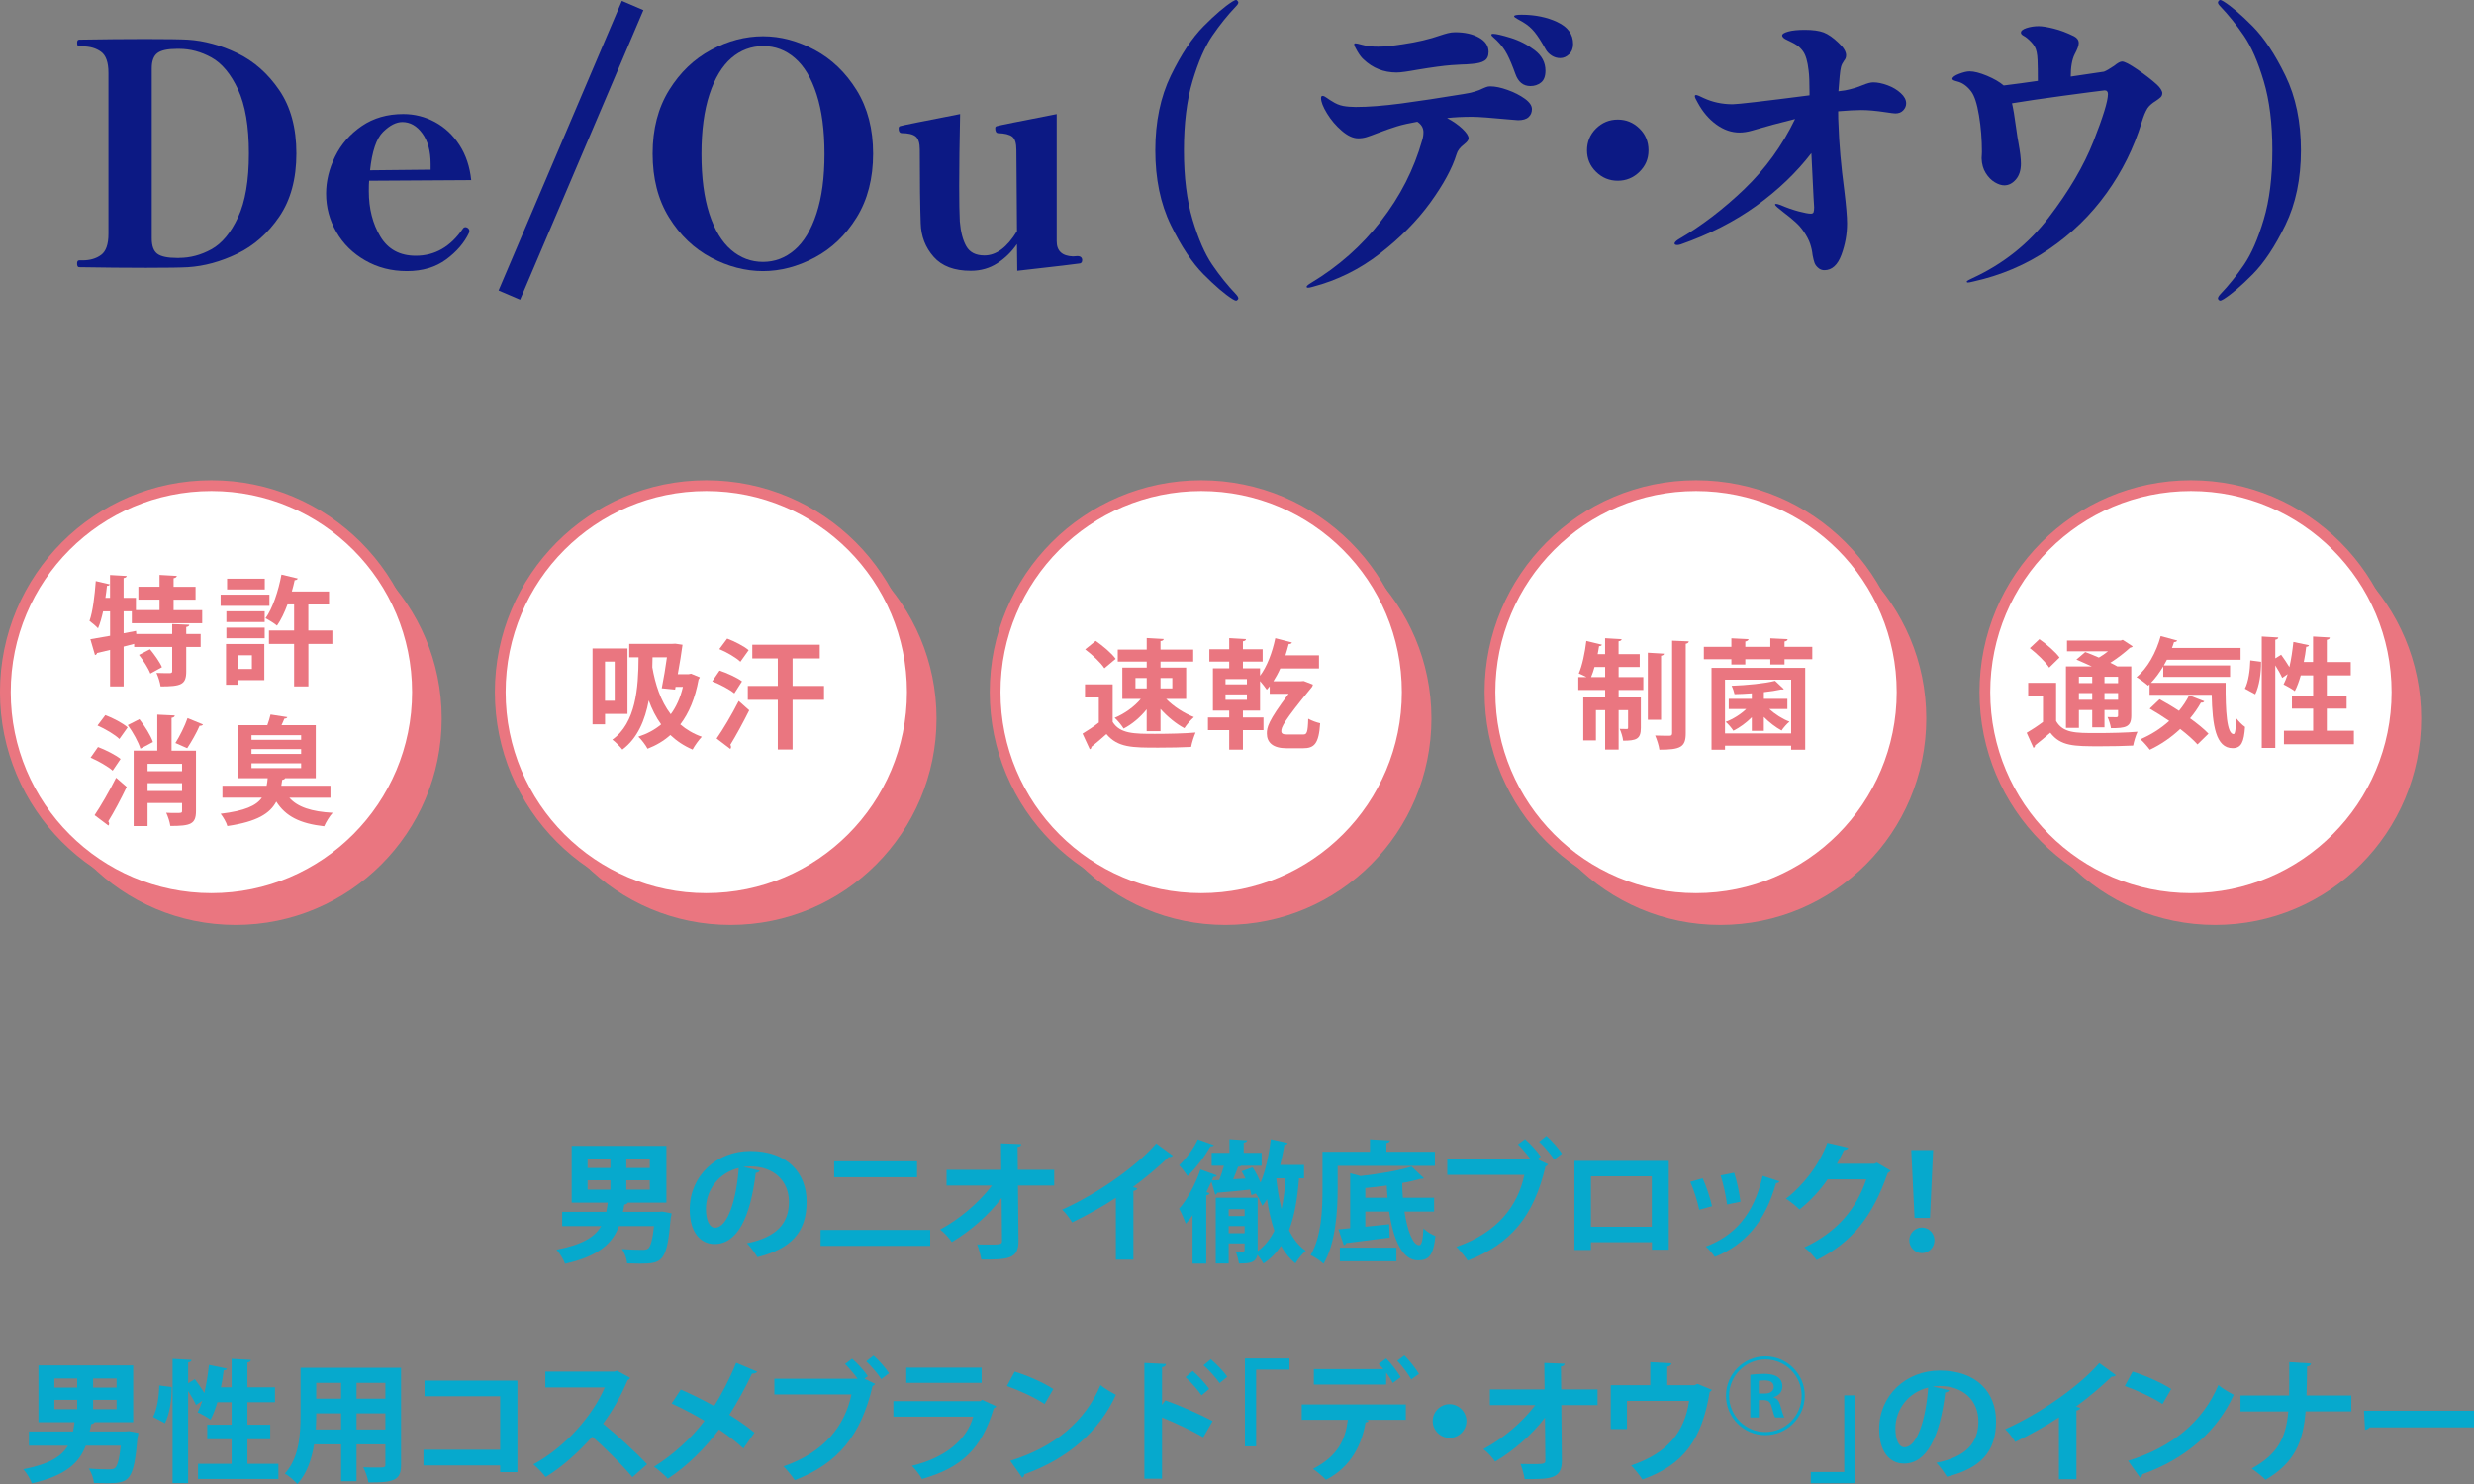 <?xml version="1.0" encoding="UTF-8"?><svg id="_レイヤー_2" xmlns="http://www.w3.org/2000/svg" viewBox="0 0 563.25 337.95"><rect x="0" y="0" width="563.25" height="337.95" fill="#808080" stroke="none"/><defs><style>.cls-1{fill:#ea7680;}.cls-2{fill:#06a9cd;}.cls-3{fill:#0c1984;}.cls-4{fill:#fff;stroke:#ea7680;stroke-miterlimit:10;stroke-width:2.45px;}</style></defs><g id="design"><g><ellipse class="cls-1" cx="53.65" cy="163.62" rx="46.91" ry="47.01"/><ellipse class="cls-4" cx="48.13" cy="157.61" rx="46.91" ry="47.01"/><g><path class="cls-1" d="m46.04,141.93h-16.03v-2.72h-1.86v5l2.82-.54.05.7h8.18v-2.26l3.9.16c-.03.27-.22.43-.7.51v1.59h3.28v2.96h-3.28v5.57c0,3.01-1.16,3.42-5.84,3.42-.11-.89-.54-2.21-.94-3.07,1.24.05,2.64.05,3.04.05.4-.03.54-.11.54-.46v-5.51h-8.66v-.7l-2.39.62v9.07h-3.09v-8.31c-1.1.27-2.12.51-2.96.7-.05.27-.27.43-.48.46l-1.05-3.6c1.21-.19,2.77-.46,4.49-.78v-5.57h-1.59c-.32,1.45-.7,2.8-1.16,3.87-.43-.48-1.37-1.29-1.94-1.69.75-2.1,1.18-5.73,1.43-9.07l3.2.75c-.08.19-.27.35-.65.32-.08.89-.22,1.83-.35,2.74h1.05v-5.19l3.79.22c-.03.24-.22.4-.7.48v4.49h2.8v2.8h5.38v-2.39h-4.82v-2.93h4.82v-2.69l3.93.22c-.03.27-.24.43-.73.54v1.94h5v2.93h-5v2.39h6.51v2.99Zm-11.81,11.46c-.43-1.16-1.59-2.96-2.58-4.25l2.5-1.29c1.02,1.24,2.23,2.93,2.72,4.09l-2.64,1.45Z"/><path class="cls-1" d="m61.34,135.42v2.56h-11.11v-2.56h11.11Zm-1.16,11.24v8.23h-5.92v1.05h-2.8v-9.28h8.72Zm-8.64-5v-2.45h8.72v2.45h-8.72Zm0,3.69v-2.42h8.72v2.42h-8.72Zm8.74-13.56v2.45h-8.58v-2.45h8.58Zm-2.93,17.43h-3.09v3.12h3.09v-3.12Zm18.32-5.65v3.07h-5.46v9.68h-3.25v-9.68h-5.73v-3.07h5.73v-5.92h-1.51c-.67,1.83-1.48,3.52-2.39,4.82-.59-.51-1.86-1.29-2.61-1.67,1.61-2.23,2.93-6.19,3.63-9.95l3.71.89c-.08.24-.32.38-.7.38-.19.86-.4,1.72-.65,2.58h8.47v2.96h-4.71v5.92h5.46Z"/><path class="cls-1" d="m22.31,170.12c1.72.65,4.01,1.8,5.14,2.72l-1.8,2.66c-1.05-.94-3.28-2.21-5.03-2.96l1.69-2.42Zm-.78,15.52c1.37-2.04,3.34-5.41,4.9-8.53l2.42,2.1c-1.34,2.8-2.91,5.73-4.2,7.83.13.19.19.35.19.51s-.05.32-.16.46l-3.15-2.37Zm5.65-17.35c-1.02-1-3.23-2.29-4.98-3.07l1.78-2.37c1.72.65,3.98,1.83,5.08,2.8l-1.88,2.64Zm4.55-4.52c1.24,1.59,2.58,3.71,3.09,5.22l-2.85,1.51c-.43-1.45-1.67-3.71-2.88-5.38l2.64-1.34Zm12.89,7.16v13.75c0,3.01-1.21,3.42-5.84,3.42-.11-.86-.54-2.18-.94-3.01.75.05,1.56.05,2.18.05,1.29,0,1.43,0,1.43-.48v-1.8h-7.85v5.27h-3.17v-17.19h5.38v-8.2l3.98.19c-.03.3-.21.43-.73.54v7.48h5.57Zm-3.17,3.01h-7.85v1.69h7.85v-1.69Zm-7.85,6.19h7.85v-1.78h-7.85v1.78Zm12.62-15.15c-.13.22-.38.32-.78.3-.67,1.59-1.91,3.74-2.82,5.11-.03,0-2.69-1.18-2.69-1.18.97-1.51,2.15-3.87,2.77-5.68l3.52,1.45Z"/><path class="cls-1" d="m75.23,181.66h-9.36c1.88,2.15,5.08,3.17,9.87,3.44-.7.75-1.53,2.13-1.94,3.07-5.51-.62-8.77-2.26-10.9-5.62-1.43,2.69-4.33,4.57-11.14,5.57-.22-.83-.97-2.1-1.53-2.8,5.51-.67,8.1-1.83,9.39-3.66h-8.98v-2.72h10.06c.11-.54.19-1.1.24-1.72h-6.86v-12.08h6.78c.3-.81.56-1.69.73-2.42l3.82.59c-.05.22-.3.32-.67.35-.19.46-.4.97-.65,1.48h7.8v12.08h-6.97c-.08.19-.3.32-.67.38-.05.46-.13.91-.21,1.34h11.19v2.72Zm-17.97-14.23v1.05h11.3v-1.05h-11.3Zm0,3.17v1.1h11.3v-1.1h-11.3Zm0,3.23v1.1h11.3v-1.1h-11.3Z"/></g><ellipse class="cls-1" cx="166.31" cy="163.62" rx="46.91" ry="47.01"/><ellipse class="cls-4" cx="160.8" cy="157.61" rx="46.91" ry="47.01"/><g><path class="cls-1" d="m142.86,162.58h-5.11v2.37h-2.85v-17.27h7.96v14.9Zm-2.91-11.92h-2.21v8.93h2.21v-8.93Zm17.41,2.77l1.96.81c-.03.19-.16.38-.27.48-.78,4.28-2.18,7.64-4.17,10.25,1.35,1.16,2.96,2.13,4.9,2.82-.62.62-1.64,2.04-2.1,2.91-2.02-.86-3.66-1.99-5.06-3.31-1.51,1.35-3.26,2.37-5.19,3.12-.4-.78-1.43-2.15-2.1-2.74,1.99-.65,3.71-1.56,5.19-2.8-1.21-1.67-2.12-3.52-2.82-5.46-.83,4.47-2.56,8.64-6,11.19-.48-.62-1.61-1.78-2.29-2.26,5.35-3.79,5.94-11.76,5.97-18.75h-2.12v-3.07h9.82l.7-.03,1.61.24c-.32,2.21-.56,3.93-1.08,6.7h2.47l.56-.11Zm-6.7,3.31c.43-2.18.89-4.84,1.18-7.05h-3.28c0,.73-.03,1.48-.05,2.26.67,3.82,1.86,7.64,4.2,10.71,1.24-1.67,2.18-3.74,2.77-6.24h-1.67l-.11.62-3.04-.3Z"/><path class="cls-1" d="m163.82,152.71c1.69.56,3.98,1.59,5.11,2.45l-1.75,2.74c-1.05-.89-3.28-2.07-5.03-2.74l1.67-2.45Zm-.67,15.47c1.43-2.04,3.44-5.41,5.03-8.55l2.39,2.13c-1.4,2.82-3.01,5.76-4.3,7.86.11.16.16.32.16.48s-.05.32-.16.46l-3.12-2.37Zm2.39-22.76c1.67.62,3.82,1.72,4.9,2.64l-1.88,2.64c-.97-.94-3.09-2.18-4.79-2.88l1.78-2.39Zm22.06,10.79v3.17h-7.16v11.3h-3.36v-11.3h-6.83v-3.17h6.83v-6.27h-5.81v-3.12h15.36v3.12h-6.19v6.27h7.16Z"/></g><ellipse class="cls-1" cx="278.98" cy="163.62" rx="46.91" ry="47.01"/><ellipse class="cls-4" cx="273.47" cy="157.61" rx="46.91" ry="47.01"/><g><path class="cls-1" d="m253.32,155.85v8.55c1.67,2.72,4.92,2.72,9.63,2.72,3.09,0,6.75-.08,9.25-.3-.35.78-.86,2.34-1.02,3.28-1.99.11-4.79.16-7.42.16-6.03,0-9.25,0-11.86-3.09-1.18,1.05-2.39,2.1-3.42,2.91,0,.3-.11.46-.38.54l-1.64-3.55c1.16-.7,2.53-1.59,3.71-2.53v-5.7h-3.15v-2.99h6.29Zm-3.87-9.9c1.64,1.13,3.63,2.8,4.55,4.09l-2.56,2.15c-.83-1.29-2.77-3.09-4.38-4.3l2.39-1.94Zm11.62,6.08v-1.37h-6.59v-2.72h6.59v-2.64l3.87.22c-.03.27-.24.43-.73.48v1.94h7.45v2.72h-7.45v1.37h5.84v7.13h-4.55c1.61,1.69,4.09,3.28,6.32,4.14-.7.62-1.69,1.75-2.18,2.53-1.86-.97-3.85-2.61-5.43-4.38v5.06h-3.15v-4.98c-1.45,1.83-3.34,3.42-5.25,4.39-.46-.75-1.37-1.88-2.04-2.45,2.21-.91,4.49-2.53,5.95-4.3h-4.2v-7.13h5.54Zm-2.56,2.37v2.37h2.56v-2.37h-2.56Zm8.39,0h-2.69v2.37h2.69v-2.37Z"/><path class="cls-1" d="m298.92,155.88c-.05.19-.16.51-.3.65-6.46,7.83-6.91,9.09-6.91,9.98,0,.59.46.75,1.26.75h3.77c.75,0,1.02-.38,1.1-3.58.86.46,1.86.83,2.72,1.02-.3,4.73-1.37,5.7-3.9,5.7h-3.77c-3.12,0-4.47-1.34-4.47-3.36,0-1.35.22-2.77,4.95-9.04h-4.3v-1.72c-.22.27-.43.54-.67.78-.35-.51-.97-1.32-1.53-1.96v6.73h-3.9v1.56h4.68v2.88h-4.68v4.44h-3.12v-4.44h-4.84v-2.88h4.84v-1.56h-3.71v-9.63h3.71v-1.53h-4.52v-2.82h4.52v-2.53l3.82.22c-.03.27-.22.43-.7.51v1.8h4.49v2.82h-4.49v1.53h3.9v1.69c1.56-2.07,2.8-5.3,3.47-8.55l3.79.97c-.08.24-.32.38-.73.35-.22.86-.48,1.72-.75,2.58h7.64v2.99h-8.82c-.46,1.05-1,2.02-1.56,2.91h6.21l.7-.05,2.1.81Zm-15.04-.03v-1.21h-4.87v1.21h4.87Zm0,3.52v-1.24h-4.87v1.24h4.87Z"/></g><ellipse class="cls-1" cx="391.64" cy="163.62" rx="46.91" ry="47.01"/><ellipse class="cls-4" cx="386.13" cy="157.61" rx="46.91" ry="47.01"/><g><path class="cls-1" d="m368.51,151.9v2.29h5.62v2.93h-5.62v1.72h5.06v6.91c0,2.56-1.02,2.93-4.04,2.93-.08-.81-.43-1.94-.78-2.69.7.03,1.37.03,1.61.03.22,0,.3-.05.3-.32v-3.98h-2.15v8.99h-3.07v-8.99h-2.1v6.89h-2.88v-9.77h4.98v-1.72h-6.11v-2.93h1.86c-.59-.3-1.24-.62-1.75-.83.78-1.75,1.4-4.73,1.72-7.4l3.55.86c-.08.19-.3.35-.65.32-.08.59-.22,1.21-.32,1.83h1.69v-3.63l3.77.22c-.03.27-.22.4-.7.48v2.93h4.81v2.93h-4.81Zm-5.49,0c-.24.83-.48,1.61-.78,2.29h3.2v-2.29h-2.42Zm15.82-3.04c-.03.24-.22.4-.67.48v14.58h-3.01v-15.28l3.69.22Zm1.86-2.96l3.79.16c-.05.27-.21.46-.7.54v20.39c0,3.15-1.18,3.74-6,3.74-.11-.89-.56-2.31-.97-3.23,1.43.05,2.8.05,3.25.05s.62-.13.62-.59v-21.06Z"/><path class="cls-1" d="m406.28,147.3h6.32v2.82h-6.32v1.21h-3.23v-1.21h-5.7v1.21h-3.17v-1.21h-6.27v-2.82h6.27v-1.94l3.9.19c-.03.27-.24.43-.73.54v1.21h5.7v-1.94l3.93.19c-.03.3-.21.43-.7.54v1.21Zm-16.62,23.43v-18.64h21.33v18.64h-3.2v-.91h-15.06v.91h-3.07Zm18.13-15.95h-15.06v12.24h15.06v-12.24Zm-8.96,11.65v-3.09c-1.26,1.26-2.77,2.37-4.2,3.07-.38-.62-1.18-1.56-1.75-2.02,1.67-.62,3.42-1.72,4.68-2.93h-3.98v-2.31h5.25v-1.26c-1.32.11-2.66.16-3.93.19-.11-.51-.4-1.4-.67-1.91,3.5-.13,7.61-.54,9.9-1.13l1.99,1.88c-.08.08-.21.11-.35.11-.08,0-.16,0-.24-.03-1.08.24-2.45.46-3.95.62v1.53h5.35v2.31h-4.12c1.26,1.16,3.01,2.29,4.6,2.88-.59.48-1.4,1.4-1.8,2.02-1.32-.7-2.82-1.86-4.04-3.09v3.17h-2.74Z"/></g><ellipse class="cls-1" cx="504.31" cy="163.62" rx="46.91" ry="47.01"/><ellipse class="cls-4" cx="498.8" cy="157.61" rx="46.91" ry="47.01"/><g><path class="cls-1" d="m468.11,155.51v8.69c1.57,2.74,4.38,2.74,9.21,2.74,3.1,0,6.81-.08,9.32-.3-.37.75-.83,2.23-.99,3.15-1.98.11-4.83.16-7.46.16-6.05,0-9.03,0-11.4-3.09-1.2,1.05-2.43,2.07-3.47,2.88-.03.32-.1.46-.37.56l-1.54-3.42c1.15-.67,2.5-1.56,3.71-2.47v-5.92h-3.37v-2.99h6.37Zm-3.81-9.95c1.62,1.13,3.65,2.88,4.59,4.17l-2.35,2.31c-.81-1.29-2.79-3.17-4.41-4.44l2.17-2.04Zm9,16.14v4.06h-2.95v-13.99h5.9c-1.2-.56-2.45-1.1-3.52-1.56l2.01-1.72c.94.35,2.04.78,3.1,1.26.73-.43,1.46-.91,2.09-1.43h-9.34v-2.45h12.24l.44-.16,2.27,1.48c-.1.19-.34.27-.6.32-1.17,1.08-2.79,2.34-4.49,3.42.6.3,1.15.56,1.59.83h3.18v11.19c0,2.64-1.28,2.88-4.62,2.88-.13-.78-.44-1.83-.78-2.53.83.03,1.75.03,2.01.03.31-.03.39-.13.39-.4v-1.24h-3.1v3.95h-2.79v-3.95h-3.03Zm3.03-7.59h-3.03v1.45h3.03v-1.45Zm-3.03,5.25h3.03v-1.53h-3.03v1.53Zm8.92-3.79v-1.45h-3.1v1.45h3.1Zm-3.1,3.79h3.1v-1.53h-3.1v1.53Z"/><path class="cls-1" d="m492.48,151.79c-.83,1.4-1.77,2.66-2.77,3.71h16.99c-.05,6.54.29,11.68,1.83,11.68.39-.03.5-1.45.55-3.66.6.75,1.38,1.56,2.04,2.02-.23,3.39-.81,4.84-2.82,4.84-3.84,0-4.62-5.19-4.77-12.16h-14.14v-2.39l-.34.32c-.6-.56-1.85-1.48-2.64-1.94,2.48-1.99,4.49-5.62,5.51-9.36l3.76,1.02c-.1.22-.34.35-.73.35-.13.46-.29.89-.47,1.34h15.63v2.69h-16.78l-.7,1.29h15.08v2.61h-15.21v-2.37Zm-.81,7.45c1.36.75,2.9,1.64,4.41,2.64.91-1.1,1.7-2.29,2.32-3.52l3.44,1.34c-.1.22-.37.35-.76.3-.7,1.26-1.54,2.47-2.48,3.58,1.67,1.21,3.18,2.42,4.2,3.5l-2.5,2.45c-.94-1.05-2.35-2.29-3.94-3.52-2.06,1.94-4.41,3.55-6.91,4.73-.47-.65-1.49-1.83-2.14-2.39,2.35-1,4.62-2.42,6.55-4.17-1.49-1.02-3.03-1.99-4.44-2.8l2.24-2.13Z"/><path class="cls-1" d="m511.09,156.82c.81-1.53,1.17-4.2,1.23-6.43l2.45.32c.03,2.53-.39,5.51-1.33,7.4l-2.35-1.29Zm18.68,9.58h6.13v3.09h-15.92v-3.09h6.65v-5.03h-4.83v-2.96h4.83v-4.6h-2.82c-.39,1.34-.83,2.58-1.36,3.58-.6-.48-1.8-1.16-2.56-1.51.34-.65.65-1.45.94-2.37l-1.25.86c-.31-.75-.94-1.83-1.57-2.85v18.8h-3.08v-25.37l3.76.22c-.03.27-.23.43-.68.51v4.25l1.33-.83c.63.86,1.36,1.94,1.88,2.82.42-1.78.7-3.79.91-5.73l3.55.75c-.05.22-.26.35-.63.35-.13,1.13-.31,2.31-.55,3.47h2.11v-5.81l3.81.22c-.03.3-.21.43-.68.54v5.06h5.45v3.04h-5.45v4.6h4.51v2.96h-4.51v5.03Z"/></g></g><g><path class="cls-2" d="m150.79,275.92l2.1.39c0,.3-.06.69-.18.99-.84,9.93-1.83,10.47-6.96,10.47-.87,0-1.92-.03-2.97-.06-.06-.99-.54-2.37-1.17-3.27,1.86.15,3.78.18,4.59.18.63,0,.99-.03,1.38-.3.54-.48.99-2.01,1.32-5.1h-7.98c-1.44,3.81-4.44,6.81-12.27,8.58-.33-.93-1.2-2.4-1.95-3.21,5.94-1.14,8.76-2.94,10.17-5.37h-8.88v-3.24h10.05c.12-.66.24-1.38.33-2.1h-8.22v-12.93h21.57v12.93h-8.79c-.09.21-.36.36-.78.45-.09.57-.21,1.11-.33,1.65h8.16l.81-.06Zm-17.01-12v2.07h5.19v-2.07h-5.19Zm0,4.86v2.13h5.19v-2.13h-5.19Zm14.16-2.79v-2.07h-5.34v2.07h5.34Zm0,4.92v-2.13h-5.34v2.13h5.34Z"/><path class="cls-2" d="m172.96,266.59c-.12.27-.48.51-.9.51-1.23,10.26-4.23,16.2-9.39,16.2-3.27,0-5.64-2.76-5.64-7.86,0-7.68,6.12-13.32,13.77-13.32,8.49,0,12.84,5.04,12.84,11.55,0,7.05-3.63,10.71-11.19,12.63-.57-.9-1.41-2.16-2.4-3.18,6.84-1.35,9.57-4.62,9.57-9.39s-3.36-8.1-8.88-8.1c-.54,0-1.02.06-1.53.12l3.75.84Zm-4.77-.6c-4.56,1.08-7.47,5.01-7.47,9.3,0,2.52.75,4.29,2.07,4.29,2.94,0,4.89-6.57,5.4-13.59Z"/><path class="cls-2" d="m211.78,280.09v3.63h-24.96v-3.63h24.96Zm-3-15.63v3.63h-18.87v-3.63h18.87Z"/><path class="cls-2" d="m240.01,269.98h-8.25l.12,12.6c.06,4.26-2.61,4.26-8.46,4.26-.15-.96-.57-2.49-.96-3.45.78.03,1.65.03,2.43.03,2.85,0,3.3,0,3.24-.9l-.09-9.69c-2.97,3.9-7.14,7.53-11.34,10.02-.63-.93-1.68-2.1-2.67-2.85,4.41-2.34,8.82-6.09,11.82-10.02h-10.35v-3.57h12.45l-.06-6.03,4.62.18c-.03.33-.24.57-.84.63l.06,5.22h8.28v3.57Z"/><path class="cls-2" d="m267.01,263.17c-.18.24-.48.36-.96.33-2.34,2.28-5.25,4.71-8.1,6.81.33.09.66.24.96.33-.09.27-.36.51-.87.57v15.66h-3.99v-14.1c-2.67,1.8-6.66,4.02-9.96,5.61-.48-.84-1.5-2.22-2.28-2.91,7.83-3.48,16.83-9.72,21.42-15.06l3.78,2.76Z"/><path class="cls-2" d="m296.89,268.33h-1.14c-.36,4.53-.99,8.49-2.28,11.82.96,1.98,2.19,3.6,3.81,4.68-.75.63-1.83,1.95-2.34,2.88-1.32-1.05-2.4-2.4-3.3-3.99-1.05,1.59-2.37,2.94-3.99,4.02-.27-.51-.87-1.38-1.38-2.01-.33,1.83-1.68,2.01-4.2,2.01-.12-.81-.42-2.01-.78-2.76.75.03,1.47.03,1.74.03.24,0,.33-.09.33-.36v-1.5h-3.63v4.59h-2.94v-14.97h9.54v12.15c1.62-1.17,2.88-2.76,3.81-4.65-.75-2.16-1.29-4.59-1.68-7.17-.33.54-.69,1.02-1.05,1.5-.3-.69-.99-2.04-1.5-2.82l-.99.39c-.09-.39-.18-.81-.33-1.26-2.82.3-5.58.57-7.47.72-.03.24-.27.39-.45.45l-.87-3c-.36.81-.75,1.62-1.14,2.4l.69.24c-.03.24-.27.42-.72.48v15.57h-3.12v-11.01c-.51.69-1.02,1.35-1.53,1.92-.27-.78-1.08-2.64-1.53-3.42,1.8-2.01,3.72-5.55,4.86-8.94l3.72,1.35c-.15.3-.45.39-.78.33l-.33.81,1.68-.09c.39-.99.75-2.16,1.05-3.24h-2.79v-2.94h4.05v-3.09l4.02.24c-.03.27-.24.45-.78.54v2.31h4.08v2.94h-4.68c-.12.15-.36.24-.69.24-.27.84-.69,1.86-1.11,2.82l2.82-.15c-.27-.57-.6-1.14-.9-1.65l2.49-.9c.72,1.02,1.35,2.31,1.83,3.48,1.14-2.67,1.89-6.27,2.34-9.87l3.84.84c-.06.27-.33.42-.75.42-.27,1.53-.57,3.09-.96,4.59h5.43v3.03Zm-20.55-7.56c-.12.24-.36.33-.75.3-1.17,2.04-3.24,4.89-5.22,6.75-.45-.69-1.32-1.86-1.92-2.46,1.65-1.53,3.42-3.99,4.26-5.88l3.63,1.29Zm7.02,14.61h-3.63v1.56h3.63v-1.56Zm-3.63,5.46h3.63v-1.62h-3.63v1.62Zm10.86-12.51l-.03.06c.27,2.43.66,4.8,1.2,6.96.48-2.13.75-4.47.93-7.02h-2.1Z"/><path class="cls-2" d="m326.68,265.51h-22.14v5.28c0,4.89-.45,12.33-3.21,17.01-.6-.6-2.13-1.62-2.94-1.98,2.52-4.29,2.7-10.59,2.7-15.03v-8.49h10.8v-2.82l4.56.24c-.03.3-.24.48-.81.6v1.98h11.04v3.21Zm-.18,10.41h-6.75c.66,4.32,1.92,7.68,3.36,7.65.57,0,.84-1.2.96-3.81.72.69,1.86,1.41,2.73,1.71-.45,4.53-1.59,5.55-3.96,5.55-3.6,0-5.64-4.77-6.57-11.1h-5.43v3.45l5.43-.57.12,3.03c-3.63.48-7.44.96-9.9,1.26-.06.24-.3.42-.54.48l-1.23-3.6,2.67-.27v-12.51l2.37.63c4.26-.48,8.79-1.23,11.61-2.16l2.82,2.67c-.15.12-.33.12-.78.12-1.2.36-2.61.69-4.17.96,0,1.11.06,2.25.15,3.36h7.11v3.15Zm-21.45,11.31v-3.09h12.87v3.09h-12.87Zm5.79-14.46h5.07c-.09-.9-.15-1.86-.18-2.79-1.62.24-3.27.42-4.89.57v2.22Z"/><path class="cls-2" d="m347.2,259.42c1.23,1.05,2.79,2.79,3.57,3.96l-.75.6,2.43,1.17c-.12.21-.33.39-.6.51-2.64,11.22-7.86,17.61-17.7,21.42-.69-1.02-1.8-2.37-2.58-3.15,9.24-3.15,13.98-9.21,15.48-16.38h-17.55v-3.57h18.96c-.78-1.08-2.01-2.52-2.88-3.36l1.62-1.2Zm6.63,4.65c-.66-1.11-2.34-3.06-3.42-4.05l1.65-1.32c1.26,1.08,2.76,2.82,3.54,4.02l-1.77,1.35Z"/><path class="cls-2" d="m379.93,264.37v20.22h-3.84v-1.71h-13.89v1.77h-3.75v-20.28h21.48Zm-3.87,15v-11.49h-13.86v11.49h13.86Z"/><path class="cls-2" d="m387.64,268.33c.84,1.8,1.74,4.56,2.13,6.36l-2.91.81c-.39-1.86-1.2-4.5-2.04-6.36l2.82-.81Zm17.46.69c-.09.24-.36.42-.75.39-2.46,8.85-7.11,14.07-13.95,16.83-.39-.6-1.35-1.8-2.04-2.37,6.42-2.4,10.92-7.17,12.93-16.08l3.81,1.23Zm-10.29-1.95c.63,1.83,1.2,4.71,1.44,6.6l-3.06.63c-.24-1.98-.84-4.71-1.47-6.63l3.09-.6Z"/><path class="cls-2" d="m430.42,266.59c-.12.24-.42.42-.66.57-3.39,9.81-8.07,15.72-16.17,19.8-.63-.84-1.74-2.13-2.82-2.88,7.5-3.51,11.88-8.79,14.13-15.51h-8.82c-1.5,2.28-3.93,4.92-6.39,6.87-.72-.72-2.07-1.83-3.09-2.46,3.9-2.97,7.59-7.71,9.42-12.72l4.77,1.11c-.12.36-.51.54-.99.54-.48,1.08-1.08,2.13-1.59,3.12h8.55l.54-.27,3.12,1.83Z"/><path class="cls-2" d="m434.68,282.46c0-1.59,1.29-2.91,2.88-2.91s2.85,1.32,2.85,2.91-1.26,2.91-2.85,2.91-2.88-1.35-2.88-2.91Zm1.2-5.1l-.75-15.45h4.98l-.72,15.45h-3.51Z"/><path class="cls-2" d="m29.39,325.92l2.1.39c0,.3-.06.69-.18.99-.84,9.93-1.83,10.47-6.96,10.47-.87,0-1.92-.03-2.97-.06-.06-.99-.54-2.37-1.17-3.27,1.86.15,3.78.18,4.59.18.63,0,.99-.03,1.38-.3.54-.48.99-2.01,1.32-5.1h-7.98c-1.44,3.81-4.44,6.81-12.27,8.58-.33-.93-1.2-2.4-1.95-3.21,5.94-1.14,8.76-2.94,10.17-5.37H6.59v-3.24h10.05c.12-.66.24-1.38.33-2.1h-8.22v-12.93h21.57v12.93h-8.79c-.09.21-.36.36-.78.45-.09.57-.21,1.11-.33,1.65h8.16l.81-.06Zm-17.01-12v2.07h5.19v-2.07h-5.19Zm0,4.86v2.13h5.19v-2.13h-5.19Zm14.16-2.79v-2.07h-5.34v2.07h5.34Zm0,4.92v-2.13h-5.34v2.13h5.34Z"/><path class="cls-2" d="m34.85,322.68c.93-1.71,1.35-4.68,1.41-7.17l2.82.36c.03,2.82-.45,6.15-1.53,8.25l-2.7-1.44Zm21.48,10.68h7.05v3.45h-18.3v-3.45h7.65v-5.61h-5.55v-3.3h5.55v-5.13h-3.24c-.45,1.5-.96,2.88-1.56,3.99-.69-.54-2.07-1.29-2.94-1.68.39-.72.75-1.62,1.08-2.64l-1.44.96c-.36-.84-1.08-2.04-1.8-3.18v20.97h-3.54v-28.29l4.32.24c-.03.3-.27.48-.78.57v4.74l1.53-.93c.72.96,1.56,2.16,2.16,3.15.48-1.98.81-4.23,1.05-6.39l4.08.84c-.06.24-.3.39-.72.39-.15,1.26-.36,2.58-.63,3.87h2.43v-6.48l4.38.24c-.03.33-.24.48-.78.6v5.64h6.27v3.39h-6.27v5.13h5.19v3.3h-5.19v5.61Z"/><path class="cls-2" d="m91.31,311.49v22.02c0,3.57-1.5,4.14-7.44,4.08-.12-.96-.69-2.52-1.17-3.45,1.02.06,2.16.06,3.03.06,1.89,0,2.01,0,2.01-.72v-4.56h-6.57v8.4h-3.51v-8.4h-6.15c-.54,3.33-1.62,6.63-3.81,9.03-.57-.69-2.04-1.92-2.85-2.37,3.3-3.63,3.57-9.03,3.57-13.29v-10.8h22.89Zm-19.32,10.38c0,.96,0,1.95-.09,3.66h5.76v-3.66h-5.67Zm5.67-6.96h-5.67v3.6h5.67v-3.6Zm10.08,3.6v-3.6h-6.57v3.6h6.57Zm-6.57,7.02h6.57v-3.66h-6.57v3.66Z"/><path class="cls-2" d="m117.8,314.4v20.85h-3.93v-1.53h-17.46v-3.57h17.46v-12.18h-17.22v-3.57h21.15Z"/><path class="cls-2" d="m143.45,313.77c-.09.24-.3.42-.54.51-1.68,3.87-3.24,6.66-5.61,9.93,2.94,2.4,7.35,6.39,10.02,9.24l-3.33,2.94c-2.34-2.79-6.63-7.08-9.15-9.21-2.82,3.18-6.72,6.84-10.62,9.18-.6-.81-1.92-2.19-2.79-2.88,7.47-4.05,13.56-11.25,16.26-17.52h-13.53v-3.6h15.69l.63-.21,2.97,1.62Z"/><path class="cls-2" d="m155,316.44c2.43,1.05,5.07,2.37,7.59,3.75,1.56-2.43,3.57-6.24,5.01-9.84l4.77,2.01c-.12.3-.57.48-1.17.45-1.35,2.94-3.36,6.6-5.16,9.39,1.71,1.05,3.96,2.55,5.73,4.05l-2.52,3.6c-1.41-1.32-3.39-2.88-5.55-4.32-3.03,4.11-7.17,8.28-11.67,11.22-.66-.78-2.22-2.13-3.15-2.73,4.38-2.7,8.58-6.57,11.52-10.47-2.46-1.47-5.07-2.82-7.5-3.93l2.1-3.18Z"/><path class="cls-2" d="m194,309.42c1.23,1.05,2.79,2.79,3.57,3.96l-.75.6,2.43,1.17c-.12.21-.33.39-.6.51-2.64,11.22-7.86,17.61-17.7,21.42-.69-1.02-1.8-2.37-2.58-3.15,9.24-3.15,13.98-9.21,15.48-16.38h-17.55v-3.57h18.96c-.78-1.08-2.01-2.52-2.88-3.36l1.62-1.2Zm6.63,4.65c-.66-1.11-2.34-3.06-3.42-4.05l1.65-1.32c1.26,1.08,2.76,2.82,3.54,4.02l-1.77,1.35Z"/><path class="cls-2" d="m226.82,320.25c-.09.18-.3.36-.57.45-2.7,9.15-7.29,13.56-16.35,16.11-.42-.87-1.53-2.22-2.28-3,7.53-1.8,12.51-5.91,13.95-11.19h-18.18v-3.54h19.8l.42-.3,3.21,1.47Zm-3.33-5.34h-17.16v-3.45h17.16v3.45Z"/><path class="cls-2" d="m231.02,312.36c3,.93,6.6,2.52,8.79,3.96l-1.98,3.42c-2.16-1.44-5.7-3.09-8.58-4.11l1.77-3.27Zm-1.02,20.31c10.11-3.12,17.07-9,20.55-17.25,1.11.9,2.4,1.62,3.51,2.22-3.72,8.19-10.89,14.58-20.82,18.09-.06.33-.24.66-.51.78l-2.73-3.84Z"/><path class="cls-2" d="m273.95,327.3c-2.49-1.44-6.42-3.3-9.39-4.5v13.95h-4.02v-26.37l4.92.24c-.03.36-.27.66-.9.75v8.55l.75-1.02c3.3,1.17,7.8,3.15,10.77,4.71l-2.13,3.69Zm-2.4-15.09c1.14.96,2.79,2.73,3.75,4.08l-1.74,1.47c-.78-1.14-2.49-3.12-3.66-4.14l1.65-1.41Zm4.11-2.67c1.26,1.08,2.91,2.73,3.75,3.99l-1.74,1.44c-.75-1.11-2.46-3.03-3.66-4.05l1.65-1.38Z"/><path class="cls-2" d="m283.43,329.37v-20.01h10.14v2.55h-7.59v17.46h-2.55Z"/><path class="cls-2" d="m296.36,323.34v-3.51h23.7v3.51h-9.09l.6.18c-.06.21-.3.39-.69.39-.78,4.74-3.09,10.08-9,13.08-.57-.63-2.13-1.92-2.94-2.49,5.73-2.94,7.38-6.75,7.92-11.16h-10.5Zm20.73-8.4c-.33-.69-.9-1.56-1.5-2.37v2.73h-16.47v-3.51h15.84c-.36-.45-.75-.87-1.08-1.17l1.71-1.26c1.17,1.14,2.58,3.03,3.3,4.26l-1.8,1.32Zm4.2-.81c-.63-1.14-2.07-3.12-3.18-4.23l1.62-1.23c1.17,1.17,2.61,3,3.33,4.2l-1.77,1.26Z"/><path class="cls-2" d="m333.86,323.61c0,2.1-1.74,3.84-3.84,3.84s-3.84-1.74-3.84-3.84,1.74-3.84,3.84-3.84,3.84,1.8,3.84,3.84Z"/><path class="cls-2" d="m363.71,319.98h-8.25l.12,12.6c.06,4.26-2.61,4.26-8.46,4.26-.15-.96-.57-2.49-.96-3.45.78.03,1.65.03,2.43.03,2.85,0,3.3,0,3.24-.9l-.09-9.69c-2.97,3.9-7.14,7.53-11.34,10.02-.63-.93-1.68-2.1-2.67-2.85,4.41-2.34,8.82-6.09,11.82-10.02h-10.35v-3.57h12.45l-.06-6.03,4.62.18c-.03.33-.24.57-.84.63l.06,5.22h8.28v3.57Z"/><path class="cls-2" d="m375.71,310.2l4.83.27c-.03.33-.36.69-.96.75v4.23h6.18l.69-.3,3.3,1.35c-.09.15-.27.36-.51.48-1.77,10.83-5.91,16.62-15.33,19.95-.51-.87-1.74-2.34-2.55-3.21,8.34-2.79,12.18-7.65,13.2-14.7h-14.16v6.42h-3.69v-9.99h9v-5.25Z"/><path class="cls-2" d="m401.92,326.82c-4.94,0-8.97-4.03-8.97-8.97s4.03-8.97,8.97-8.97,8.97,4.03,8.97,8.97-4.07,8.97-8.97,8.97Zm-8.26-8.97c0,4.56,3.7,8.26,8.26,8.26s8.26-3.7,8.26-8.26-3.7-8.26-8.26-8.26-8.26,3.74-8.26,8.26Zm4.81-4.77c.76-.11,1.9-.21,3.12-.21,3.69,0,4.2,1.71,4.2,2.81,0,1.37-.91,2.22-2.01,2.49v.06c.84.23,1.27.87,1.52,1.73.3,1.14.68,2.39.95,2.83h-2.09c-.21-.29-.38-.82-.78-2.32-.32-1.29-.78-1.6-1.9-1.63h-1.04v3.95h-1.96v-9.71Zm1.96,4.27h1.29c1.33,0,2.11-.59,2.11-1.5,0-1.01-.78-1.5-2.07-1.5-.7,0-1.12.06-1.33.09v2.91Z"/><path class="cls-2" d="m422.4,317.76v20.01h-10.14v-2.55h7.62v-17.46h2.52Z"/><path class="cls-2" d="m443.76,316.59c-.12.27-.48.51-.9.51-1.23,10.26-4.23,16.2-9.39,16.2-3.27,0-5.64-2.76-5.64-7.86,0-7.68,6.12-13.32,13.77-13.32,8.49,0,12.84,5.04,12.84,11.55,0,7.05-3.63,10.71-11.19,12.63-.57-.9-1.41-2.16-2.4-3.18,6.84-1.35,9.57-4.62,9.57-9.39s-3.36-8.1-8.88-8.1c-.54,0-1.02.06-1.53.12l3.75.84Zm-4.77-.6c-4.56,1.08-7.47,5.01-7.47,9.3,0,2.52.75,4.29,2.07,4.29,2.94,0,4.89-6.57,5.4-13.59Z"/><path class="cls-2" d="m481.71,313.17c-.18.24-.48.36-.96.33-2.34,2.28-5.25,4.71-8.1,6.81.33.09.66.24.96.33-.09.27-.36.51-.87.57v15.66h-3.99v-14.1c-2.67,1.8-6.66,4.02-9.96,5.61-.48-.84-1.5-2.22-2.28-2.91,7.83-3.48,16.83-9.72,21.42-15.06l3.78,2.76Z"/><path class="cls-2" d="m485.52,312.36c3,.93,6.6,2.52,8.79,3.96l-1.98,3.42c-2.16-1.44-5.7-3.09-8.58-4.11l1.77-3.27Zm-1.02,20.31c10.11-3.12,17.07-9,20.55-17.25,1.11.9,2.4,1.62,3.51,2.22-3.72,8.19-10.89,14.58-20.82,18.09-.06.33-.24.66-.51.78l-2.73-3.84Z"/><path class="cls-2" d="m535.32,321.42h-10.41c-.57,7.05-2.55,11.73-9.12,15.57-.75-.78-2.19-1.89-3.15-2.55,5.97-3.3,7.8-6.99,8.34-13.02h-10.89v-3.63h11.07c.03-1.08.03-4.41.03-7.59l4.95.3c-.06.39-.33.6-.9.69-.03,2.4-.03,4.59-.12,6.6h10.2v3.63Z"/><path class="cls-2" d="m538.2,321.27h25.05v3.78h-23.79c-.18.3-.6.51-1.02.57l-.24-4.35Z"/></g><g><path class="cls-3" d="m17.65,60.62c-.07-.14-.1-.35-.1-.63,0-.47.16-.7.49-.7h.77c1.68,0,3.08-.41,4.2-1.23,1.12-.82,1.68-2.42,1.68-4.79V16.59c0-2.38-.56-3.98-1.68-4.79-1.12-.82-2.52-1.23-4.2-1.23h-.77c-.19,0-.31-.07-.38-.21-.07-.14-.1-.35-.1-.63,0-.47.16-.7.49-.7,5.46-.09,10.45-.14,14.98-.14,4.95,0,8.19.05,9.73.14,3.73.23,7.49,1.26,11.27,3.08,3.78,1.82,6.97,4.63,9.56,8.44,2.59,3.8,3.89,8.6,3.89,14.39s-1.3,10.58-3.89,14.39c-2.59,3.8-5.77,6.61-9.56,8.44-3.78,1.82-7.54,2.85-11.27,3.08-1.49.09-4.67.14-9.52.14-4.57,0-9.64-.05-15.19-.14-.19,0-.31-.07-.38-.21Zm23.13-1.89c2.52,0,4.97-.65,7.35-1.96,2.38-1.31,4.4-3.73,6.06-7.28,1.66-3.55,2.48-8.4,2.48-14.56s-.83-11.01-2.48-14.56c-1.66-3.55-3.68-5.97-6.06-7.28-2.38-1.31-4.83-1.96-7.35-1.96h-.49c-2.15,0-3.64.33-4.48.98-.84.65-1.26,1.8-1.26,3.43v38.78c0,1.68.42,2.83,1.26,3.47.84.63,2.33.95,4.48.95h.49Z"/><path class="cls-3" d="m106.86,52.57l-.07.42c-1.07,2.29-2.81,4.32-5.21,6.09-2.4,1.77-5.38,2.66-8.92,2.66s-6.66-.8-9.49-2.42c-2.82-1.61-5.02-3.77-6.58-6.47-1.56-2.71-2.35-5.62-2.35-8.75,0-2.85.69-5.67,2.06-8.47,1.38-2.8,3.4-5.11,6.06-6.93,2.66-1.82,5.81-2.73,9.45-2.73,2.57,0,4.97.61,7.21,1.82,2.24,1.21,4.1,2.95,5.57,5.21,1.47,2.26,2.37,4.94,2.69,8.02l-23.24.14c-.05.47-.07,1.26-.07,2.38,0,3.97.88,7.41,2.62,10.32,1.75,2.92,4.44,4.38,8.08,4.38,4.34,0,7.91-2.05,10.71-6.16.14-.23.35-.35.63-.35.09,0,.23.05.42.14.28.19.42.42.42.7Zm-19.64-22.54c-1.52,1.49-2.51,4.41-2.97,8.75l13.79-.14v-1.33c0-2.89-.63-5.2-1.89-6.93-1.26-1.73-2.78-2.59-4.55-2.59-1.4,0-2.86.75-4.38,2.24Z"/><path class="cls-3" d="m146.48,2.31l-28.07,65.94-4.9-2.1L141.58.21l4.9,2.1Z"/><path class="cls-3" d="m161.88,58.66c-3.87-2.05-7.06-5.1-9.56-9.14-2.5-4.04-3.74-8.88-3.74-14.52s1.25-10.42,3.74-14.46c2.5-4.04,5.68-7.09,9.56-9.17,3.87-2.08,7.82-3.11,11.83-3.11s7.89,1.04,11.76,3.11c3.87,2.08,7.06,5.13,9.56,9.17,2.5,4.04,3.75,8.85,3.75,14.46s-1.25,10.49-3.75,14.52c-2.5,4.04-5.68,7.08-9.56,9.14-3.87,2.05-7.79,3.08-11.76,3.08s-7.96-1.03-11.83-3.08Zm19.04-1.75c2.1-1.82,3.76-4.57,4.97-8.26,1.21-3.69,1.82-8.21,1.82-13.58s-.6-9.89-1.79-13.58c-1.19-3.69-2.83-6.44-4.94-8.26-2.1-1.82-4.5-2.73-7.21-2.73s-5.18.91-7.28,2.73c-2.1,1.82-3.76,4.57-4.97,8.26-1.21,3.69-1.82,8.21-1.82,13.58s.59,9.89,1.78,13.58c1.19,3.69,2.85,6.44,4.97,8.26,2.12,1.82,4.54,2.73,7.25,2.73s5.11-.91,7.21-2.73Z"/><path class="cls-3" d="m246.37,59.29c0,.37-.16.61-.49.7-.42.09-5.18.65-14.28,1.68l-.07-6.09c-1.21,1.77-2.71,3.23-4.48,4.38-1.77,1.14-3.78,1.71-6.02,1.71-3.78,0-6.6-1.06-8.47-3.19-1.87-2.12-2.85-4.65-2.94-7.59-.14-3.83-.21-9.43-.21-16.8,0-1.49-.31-2.5-.94-3.01-.63-.51-1.72-.77-3.25-.77-.42-.05-.63-.4-.63-1.05,0-.33.14-.51.42-.56.42-.14,4.95-1.05,13.58-2.73-.14,6.49-.21,11.97-.21,16.45,0,3.64.05,6.3.14,7.98.19,2.38.68,4.27,1.47,5.67.79,1.4,2.17,2.1,4.13,2.1,2.71,0,5.18-1.84,7.42-5.53l-.14-18.48c0-1.54-.31-2.55-.94-3.04s-1.72-.76-3.25-.8c-.42-.05-.63-.42-.63-1.12,0-.28.14-.44.42-.49.42-.14,4.95-1.05,13.58-2.73v28.98c0,2.19,1.24,3.34,3.71,3.43l.98-.07c.75,0,1.12.33,1.12.98Z"/><path class="cls-3" d="m280.6,68.11c-1.77-1.12-3.97-3-6.58-5.63-2.61-2.64-5.1-6.38-7.46-11.24-2.36-4.85-3.53-10.52-3.53-17.01s1.18-12.16,3.53-17.01c2.36-4.85,4.84-8.6,7.46-11.24,2.61-2.64,4.81-4.51,6.58-5.63.37-.23.65-.35.84-.35.09,0,.2.07.31.21.12.14.18.26.18.35,0,.23-.16.51-.49.84-1.96,2.05-3.78,4.32-5.46,6.79-1.68,2.47-3.17,5.9-4.48,10.29-1.31,4.39-1.96,9.64-1.96,15.75s.65,11.36,1.96,15.75c1.31,4.39,2.8,7.82,4.48,10.29,1.68,2.47,3.5,4.74,5.46,6.79.33.37.49.68.49.91,0,.09-.06.2-.18.31-.12.12-.22.18-.31.18-.19,0-.47-.12-.84-.35Z"/><path class="cls-3" d="m343.21,20.48c1.52.54,2.82,1.2,3.92,1.99,1.1.79,1.64,1.59,1.64,2.38,0,.75-.26,1.35-.77,1.82-.51.47-1.31.7-2.38.7l-1.75-.14c-4.48-.42-7.37-.63-8.68-.63-2.15,0-4.06.09-5.74.28,1.4.75,2.57,1.56,3.5,2.45.93.89,1.4,1.61,1.4,2.17,0,.37-.33.82-.98,1.33-.93.7-1.52,1.45-1.75,2.24-.98,3.22-2.98,6.91-5.98,11.06-3.01,4.15-6.84,8.03-11.48,11.62-4.64,3.59-9.74,6.11-15.29,7.56-.47.14-.82.21-1.05.21s-.35-.07-.35-.21c0-.19.35-.49,1.05-.91,6.21-3.73,11.5-8.42,15.89-14.07,4.39-5.65,7.51-11.78,9.38-18.41.19-.61.28-1.21.28-1.82,0-.98-.47-1.77-1.4-2.38-1.87.33-3.41.68-4.62,1.05-1.21.37-2.68.89-4.41,1.54-1.07.42-1.91.72-2.52.91-.61.19-1.24.28-1.89.28-1.17,0-2.42-.57-3.75-1.72-1.33-1.14-2.45-2.46-3.36-3.95-.91-1.49-1.36-2.66-1.36-3.5,0-.33.12-.49.35-.49s.56.15.98.46c.42.3.79.55,1.12.73.84.56,1.69.92,2.56,1.09.86.16,1.83.24,2.9.24,2.89,0,6.35-.27,10.36-.8,4.01-.54,8.73-1.25,14.14-2.14,1.87-.28,3.38-.72,4.55-1.33.09-.05.29-.13.59-.24.3-.12.62-.18.95-.18,1.12,0,2.44.27,3.95.81Zm-34.16-8.75c-.49-.82-.74-1.37-.74-1.65,0-.14.09-.21.28-.21.23,0,.71.1,1.44.31.72.21,1.44.34,2.13.38.37.05.91.07,1.61.07,1.4,0,3.27-.19,5.6-.56,3.22-.47,6.09-1.14,8.61-2.03.56-.19,1.11-.35,1.65-.49.54-.14,1.08-.21,1.64-.21,2.19,0,4.01.41,5.46,1.22,1.45.82,2.17,1.9,2.17,3.26,0,.93-.3,1.6-.91,1.99-.61.4-1.56.64-2.87.74-.93.09-1.73.14-2.38.14l-2.31.14c-1.82.14-4.41.49-7.77,1.05-2.29.42-3.85.63-4.69.63-2.94,0-5.46-1-7.56-3.01-.42-.37-.88-.97-1.36-1.78Zm34.86-3.12c1.98.61,3.8,1.54,5.46,2.8,1.66,1.26,2.48,2.82,2.48,4.69,0,1.26-.34,2.16-1.01,2.69-.68.54-1.48.81-2.42.81-1.63,0-2.78-.93-3.43-2.8-.65-1.82-1.27-3.29-1.85-4.41-.58-1.12-1.37-2.17-2.35-3.15-.28-.28-.56-.54-.84-.77-.28-.23-.42-.42-.42-.56s.14-.21.42-.21c.65,0,1.97.3,3.96.91Zm10.67-3.57c2.38,1.12,3.57,2.78,3.57,4.97,0,.98-.3,1.76-.91,2.34-.61.58-1.28.88-2.03.88-.7,0-1.34-.19-1.93-.56-.58-.37-1.04-.84-1.36-1.4-.98-1.77-1.83-3.1-2.56-3.99-.72-.89-1.6-1.63-2.62-2.24-.23-.14-.63-.36-1.19-.67-.56-.3-.84-.52-.84-.67,0-.23.56-.35,1.68-.35,3.08,0,5.81.56,8.19,1.68Z"/><path class="cls-3" d="m363.37,39.13c-1.38-1.35-2.06-2.99-2.06-4.9s.69-3.62,2.06-4.97c1.38-1.35,3.02-2.03,4.94-2.03s3.56.68,4.94,2.03c1.38,1.35,2.06,3.01,2.06,4.97s-.69,3.55-2.06,4.9c-1.38,1.35-3.02,2.03-4.94,2.03s-3.56-.68-4.94-2.03Z"/><path class="cls-3" d="m429.73,19.42c1.19.44,2.19,1.04,3.01,1.79.82.75,1.23,1.52,1.23,2.31,0,.61-.22,1.14-.67,1.61-.44.47-1.04.7-1.79.7-.28,0-1.03-.09-2.24-.28-2.19-.33-4.04-.49-5.53-.49-1.17,0-2.92.09-5.25.28,0,1.21.02,2.17.07,2.87.14,4.48.58,9.54,1.33,15.19.42,3.45.63,5.95.63,7.49,0,2.43-.43,4.81-1.29,7.14-.86,2.33-2.16,3.5-3.89,3.5-.47,0-.89-.14-1.26-.42-.47-.37-.78-.77-.95-1.19-.16-.42-.31-1.03-.46-1.82-.09-.89-.28-1.75-.56-2.59-.28-.84-.77-1.77-1.47-2.8-.51-.75-1.11-1.44-1.79-2.06-.68-.63-1.6-1.39-2.76-2.27l-1.47-1.19c-.33-.28-.49-.49-.49-.63,0-.09.07-.14.21-.14.19,0,.54.09,1.05.28,1.4.61,2.77,1.08,4.1,1.44,1.33.35,2.25.52,2.76.52.33,0,.54-.1.63-.31.09-.21.14-.59.14-1.16l-.14-2.31-.49-10.01c-3.41,4.43-7.6,8.44-12.56,12.01-4.97,3.57-10.7,6.5-17.19,8.78-.28.09-.54.14-.77.14-.42,0-.63-.12-.63-.35s.28-.54.84-.91c5.27-3.08,10.3-6.92,15.08-11.51,4.78-4.6,8.62-9.91,11.52-15.93-3.45.84-6.74,1.73-9.87,2.66-.98.28-1.91.42-2.8.42-1.82,0-3.57-.61-5.25-1.82-1.68-1.21-3.08-2.85-4.2-4.9-.47-.79-.7-1.31-.7-1.54,0-.19.09-.28.28-.28.23,0,.82.23,1.75.7,2.01.93,4.2,1.4,6.58,1.4,1.17,0,7-.68,17.5-2.03v-.63c0-2.33-.07-4.01-.21-5.04-.23-2.05-.65-3.5-1.26-4.34-.33-.47-.73-.89-1.22-1.26-.49-.37-1.3-.82-2.42-1.33-.75-.33-1.12-.68-1.12-1.05,0-.33.47-.62,1.4-.88.93-.26,2.19-.38,3.78-.38,1.82,0,3.24.2,4.27.59,1.03.4,2.15,1.18,3.36,2.34,1.17,1.07,1.75,2.03,1.75,2.87,0,.47-.16.89-.49,1.26-.33.47-.55.92-.67,1.37-.12.44-.22,1.15-.31,2.13l-.28,3.43,1.54-.21c1.45-.28,2.78-.68,3.99-1.19,1.03-.42,1.82-.63,2.38-.63.98,0,2.07.22,3.26.66Z"/><path class="cls-3" d="m492.28,21.21c0,.37-.12.68-.35.91-.23.23-.63.54-1.19.91-.33.19-.65.42-.98.7-.33.28-.61.58-.84.91-.28.47-.51.93-.7,1.4-.19.47-.4,1.07-.63,1.82-1.77,5.79-4.44,11.17-8.01,16.14-3.57,4.97-7.93,9.22-13.09,12.74-5.16,3.52-10.93,5.99-17.32,7.39-.56.14-.93.21-1.12.21s-.28-.07-.28-.21c0-.09.16-.22.49-.39.33-.16.58-.29.77-.38,7-3.22,12.8-7.83,17.4-13.83,4.6-6,7.99-11.78,10.19-17.36,2.19-5.58,3.29-9.16,3.29-10.75,0-.56-.26-.84-.77-.84-1.63.19-4.85.61-9.66,1.26-4.81.65-8.61,1.21-11.41,1.68.28,1.17.58,2.99.91,5.46.05.19.1.57.17,1.16.07.58.2,1.39.39,2.41.37,2.05.56,3.62.56,4.69,0,1.54-.39,2.75-1.16,3.64-.77.89-1.65,1.33-2.62,1.33-.65,0-1.38-.23-2.17-.7-.79-.47-1.48-1.17-2.06-2.1-.58-.93-.9-2.05-.94-3.36l.07-1.4c0-2.89-.22-5.68-.67-8.36-.44-2.68-1.04-4.51-1.79-5.49-.93-1.21-1.98-1.96-3.15-2.24-.37-.09-.65-.19-.84-.28-.19-.09-.28-.21-.28-.35.05-.37.56-.75,1.54-1.12.98-.37,1.77-.56,2.38-.56,1.03,0,2.34.34,3.96,1.01,1.61.68,2.88,1.41,3.81,2.21,2.66-.33,5.25-.68,7.77-1.05,0-2.01-.02-3.59-.07-4.76-.05-1.35-.26-2.36-.63-3.01-.37-.65-.96-1.31-1.75-1.96-.23-.19-.52-.39-.88-.59s-.52-.43-.52-.67c0-.42.43-.77,1.29-1.05.86-.28,1.79-.42,2.77-.42.79,0,1.94.19,3.43.56,1.49.37,3.03.96,4.62,1.75.7.37,1.05.89,1.05,1.54,0,.56-.3,1.4-.91,2.52-.61,1.21-.91,2.92-.91,5.11l7.56-1.12c.51-.19,1.28-.63,2.31-1.33.79-.65,1.4-.98,1.82-.98.56,0,1.74.62,3.54,1.85,1.8,1.24,3.25,2.37,4.38,3.4.75.7,1.17,1.35,1.26,1.96Z"/><path class="cls-3" d="m505.44,67.06c1.96-2.05,3.78-4.32,5.46-6.79,1.68-2.47,3.17-5.9,4.48-10.29,1.31-4.39,1.96-9.64,1.96-15.75s-.65-11.36-1.96-15.75c-1.31-4.39-2.8-7.82-4.48-10.29-1.68-2.47-3.5-4.74-5.46-6.79-.33-.33-.49-.61-.49-.84,0-.09.06-.21.17-.35.12-.14.22-.21.31-.21.19,0,.47.12.84.35,1.77,1.12,3.97,3,6.58,5.63,2.61,2.64,5.1,6.38,7.46,11.24,2.36,4.85,3.54,10.52,3.54,17.01s-1.18,12.16-3.54,17.01c-2.36,4.85-4.84,8.6-7.46,11.24-2.61,2.64-4.81,4.51-6.58,5.63-.37.23-.65.35-.84.35-.09,0-.2-.06-.31-.18-.12-.12-.17-.22-.17-.31,0-.23.16-.54.49-.91Z"/></g></g></svg>